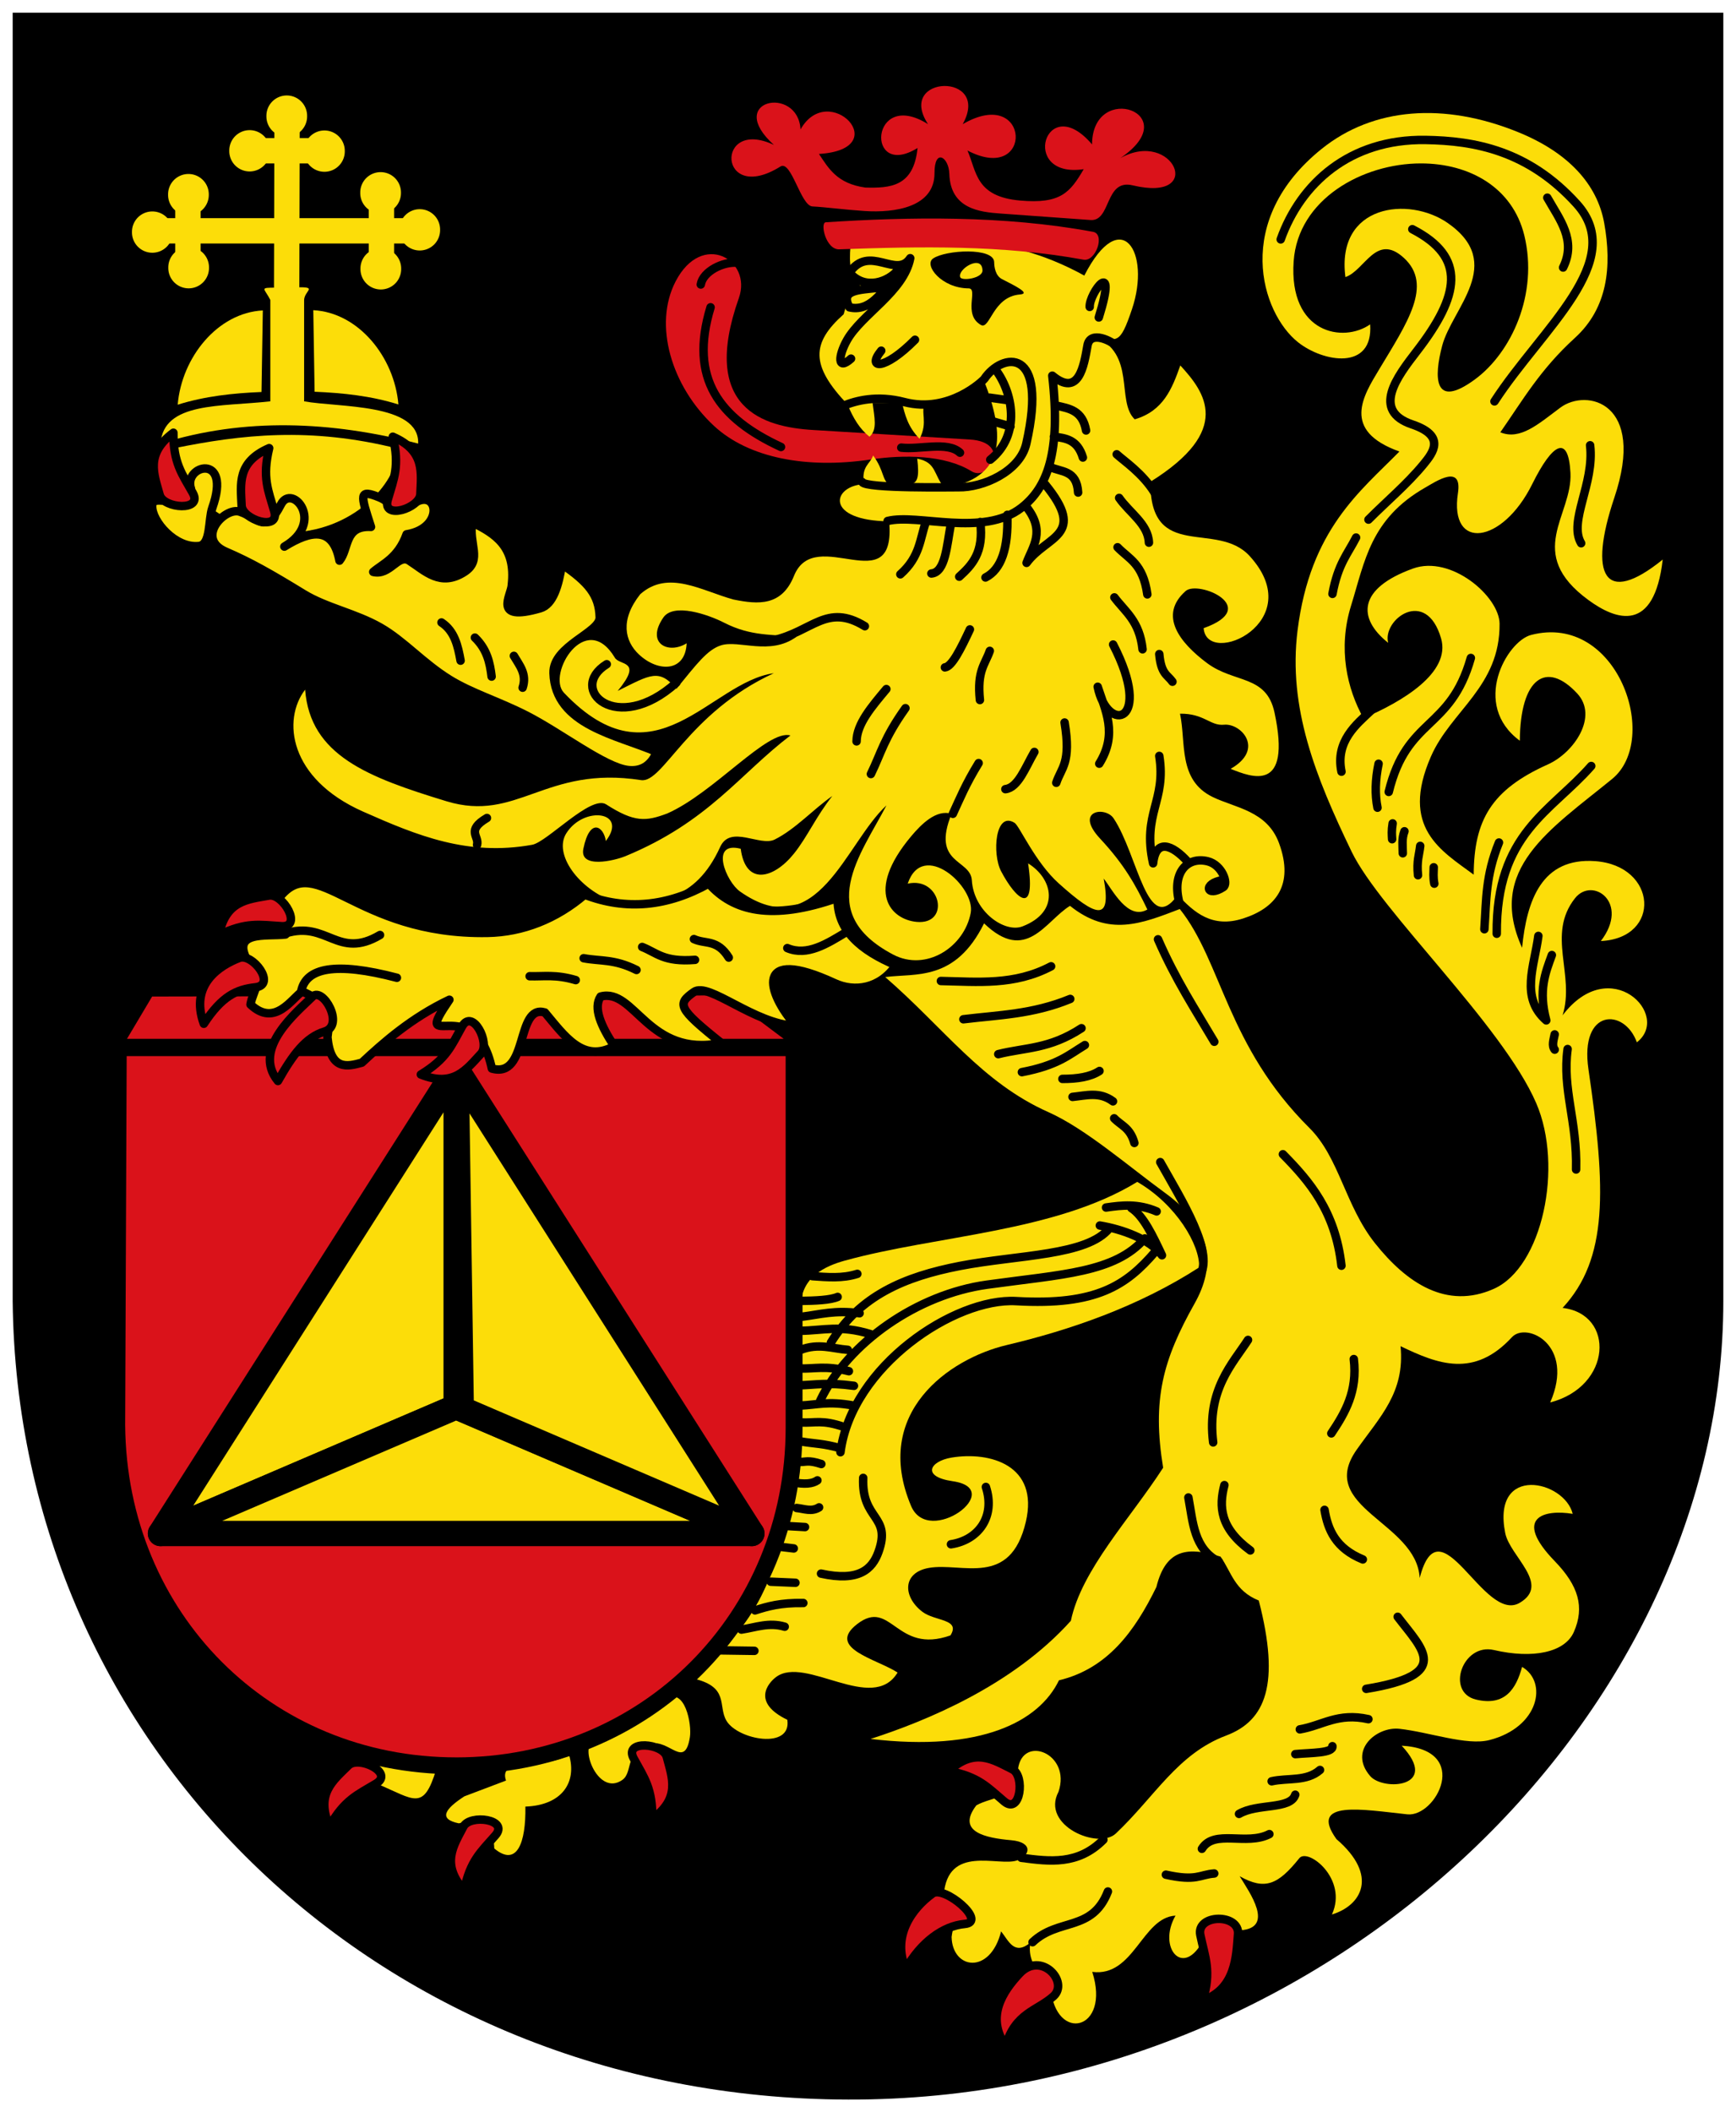 <svg xmlns:rdf="http://www.w3.org/1999/02/22-rdf-syntax-ns#" xmlns="http://www.w3.org/2000/svg" xmlns:cc="http://creativecommons.org/ns#" xmlns:xlink="http://www.w3.org/1999/xlink" xmlns:dc="http://purl.org/dc/elements/1.1/" height="500" width="411"><defs></defs><g transform="translate(0,28)"><path d="m3-25,405,0,0,305c0,97.02-91.86,187.92-204.57,188.99s-199.33-83.19-200.43-188.99z" fill="#000"></path><path d="M74.171,45.425,74.483,64.731c6.716,0.28,13.373,0.981,19.839,3.008-0.945-11.201-9.431-21.76-20.151-22.314z" fill="#fcdd09"></path><path d="m64,43c-1.416-2.833-2.776-2.906,1.427-2.906l5.651-0.094c3.922,0,1.001,0.904,0.922,3v24c8.123,1.49,27.355,0.419,27,10-20.68-5.313-41.073-6.225-61,0,0.728-9.909,14.216-8.676,26-10z" fill="#fcdd09"></path><path d="M41.35,78.08c15.625-3.157,31.991-5.129,52.878,0.133-0.212,8.555-11.179,19.9-26.373,19.846-15.193-0.053-26.053-10.586-26.505-19.979z" fill="#fcdd09"></path><path stroke-linejoin="round" d="m36.022,91.799c0.086-3.457,6.356,1.621,9.19-4.129-1.91-5.54,9.727-8.677,5.061,4.529-0.988,2.797-0.292,8.756-3.197,9.057-5.625,0.583-11.143-5.896-11.055-9.457z" stroke="#000" stroke-linecap="round" stroke-miterlimit="4" stroke-dasharray="none" stroke-width="2" fill="#fcdd09"></path><path stroke-linejoin="round" d="m56.8,93.131c4.49,1.513,5.95,5.58,9.723-1.732,2.629-5.093,10.601,4.245,0.799,9.99,6.461-4.015,11.542-4.676,13.053,3.33,2.301-2.806,1.054-8.342,7.459-7.992-2.466-7.622-3.035-9.073,2.131-6.926,2.303,0.976,4.033,3.672,7.238,1.943,6.339-5.239,8.541,5.196-0.942,6.738-1.993,5.62-5.735,7.016-7.895,8.901,3.972,0.946,5.887-4.365,8.524-2.664,3.778,2.437,7.397,6.334,13.066,2.664,4.365-2.826,0.904-6.693,1.851-11.721,5.382,2.661,10.395,5.693,9.369,14.762-0.05,2.448-4.814,8.897,6.705,5.575,3.071-0.886,4.353-5.303,5.166-10.435,6.219,4.273,8.795,7.25,8.939,12.566,0.099,3.641-11.13,6.719-10.935,13.196,0.371,12.342,15.117,14.613,24.443,18.68-1.45,3.494-3.959,4.63-6.894,4.262-5.522-0.692-15.95-8.805-24.003-12.913-6.674-3.405-13-5.266-18.243-8.522-6.255-3.884-10.774-9.137-16.314-12.305-5.913-3.381-12.807-4.648-18.192-7.95-7.729-4.74-12.665-7.536-18.381-9.99-7.347-3.153-0.217-10.652,3.33-9.457z" stroke="#000" stroke-linecap="butt" stroke-miterlimit="4" stroke-dasharray="none" stroke-width="2" fill="#fcdd09"></path><path d="m183.23,6.311c-11.81-10.664,5.703-14.218,6.296-3.67,6.653-11.79,22.544,4.683,4.359,5.801,2.28,3.401,4.276,7.024,10.994,7.959,5.835,0.141,11.44-0.154,12.351-9.369-12.408,7.669-11.255-14.274,2.481-5.64-7.681-11.724,15.108-12.377,8.207-0,16.153-9.399,16.922,14.493,1.13,6.237,2.194,5.046,1.901,10.916,12.475,11.845,9.526,0.837,11.789-1.841,15.047-7.427-15.38,2.318-9.052-18.848,1.97-5.861,0.089-15.145,22.446-7.361,6.673,3.261,12.565-7.085,20.321,10.594,2.944,6.426-6.65-1.595-5.048,8.56-9.967,8.207l-21.338-1.534c-4.905-0.353-11.846-1.105-12.098-9.402-0.121-3.986-3.531-6.147-3.509-0.188,0.03,8.105-9.389,9.47-16.586,8.993-4.818-0.32-9.371-0.94-12.309-1.079-2.795-0.133-5.001-11.061-7.581-9.453-14.819,9.24-15.572-11.735-1.539-5.107z" fill="#da121a"></path><path d="m174.93,42.54c3.206-9.048-8.723-15.997-14.982-3.918-5.314,10.256-0.998,24.797,9.057,34.162,8.176,7.615,21.942,10.249,37.106,7.986,7.867-1.174,17.565-1.129,23.916,2.793,4.161,2.569,9.665-6.91-0.441-7.524l-37.138-2.255c-11.671-0.709-26.792-5.065-17.517-31.246z" fill="#da121a"></path><path id="path3826" d="m77.253,22.36a4.529,4.262,0,1,1,-9.057,0,4.529,4.262,0,1,1,9.057,0z" transform="matrix(1.064,0,0,1.13,-9.488,-25.78)" fill="#fcdd09"></path><use xlink:href="#path3826" transform="translate(-8.789,8.21)" height="496" width="427" y="0" x="0"></use><use xlink:href="#path3826" transform="translate(8.917,8.288)" height="496" width="427" y="0" x="0"></use><use xlink:href="#path3826" transform="translate(22.218,18.148)" height="496" width="427" y="0" x="0"></use><use xlink:href="#path3826" transform="translate(22.268,36.147)" height="496" width="427" y="0" x="0"></use><use xlink:href="#path3826" transform="translate(31.483,26.92)" height="496" width="427" y="0" x="0"></use><use xlink:href="#path3826" transform="translate(-23.278,18.586)" height="496" width="427" y="0" x="0"></use><use xlink:href="#path3826" transform="translate(-23.227,35.881)" height="496" width="427" y="0" x="0"></use><use xlink:href="#path3826" transform="translate(-31.826,27.453)" height="496" width="427" y="0" x="0"></use><path d="M62.222,45.483,61.91,64.789c-6.716,0.28-13.372,0.981-19.839,3.008,0.945-11.201,9.431-21.76,20.151-22.314z" fill="#fcdd09"></path><path stroke-linejoin="round" d="m63.726,78.08c-7.684,3.337-6.728,8.532-6.527,13.586,0.135,3.376,9.13,6.203,7.725,1.332-1.442-5-2.87-7.934-1.199-14.918z" stroke="#000" stroke-linecap="round" stroke-miterlimit="4" stroke-dasharray="none" stroke-width="2" fill="#da121a"></path><path stroke-linejoin="round" d="m41.054,74.435c-6.716,5.007-4.597,9.845-3.244,14.719,0.904,3.256,10.307,3.949,7.825-0.472-2.548-4.537-4.61-7.067-4.581-14.247z" stroke="#000" stroke-linecap="round" stroke-miterlimit="4" stroke-dasharray="none" stroke-width="2" fill="#da121a"></path><path stroke-linejoin="round" d="m92.997,75.377c7.684,3.337,6.728,8.532,6.527,13.586-0.135,3.376-9.13,6.203-7.725,1.332,1.442-5,2.87-7.934,1.199-14.918z" stroke="#000" stroke-linecap="round" stroke-miterlimit="4" stroke-dasharray="none" stroke-width="2" fill="#da121a"></path><path d="m108.61,403.61c-4.867-1.013-3.318-3.377,1.332-6.393l9.856-3.729c-1.977-5.754,9.205-2.468,14.918-6.127,1.951,6.617-1.733,11.982-10.33,12.286,0.137,8.57-1.987,14.38-7.362,9.921-0.394-8.53-4.641-6.601-8.414-5.957z" fill="#fcdd09"></path><path d="m147.34,393.33c2.645-1.868,0.402-6.926,6.673-8.557,4.459-1.16,8.099,6.168,9.324-1.598,0.469-2.978-1.142-12.036-5.874-8.934-6.058,3.972-11.748,7.127-17.21,10.174-2.918,1.628,1.516,12.85,7.088,8.915z" fill="#fcdd09"></path><path d="m89.433,394.32c8.664,3.645,10.811,6.518,13.852-3.495-4.018-0.913-8.61-0.245-14.183-1.988z" fill="#fcdd09"></path><path d="m186.4,379.1c-8.51-4.101-4.537-8.725-2.664-10.123,6.955-5.189,22.851,8.762,28.77-1.066-4.939-3.204-16.959-5.74-9.59-11.455,8.099-6.28,9.187,7.269,22.11,2.664,2.442-3.937-3.669-3.306-6.66-5.594-4.672-3.575-4.757-9.301,1.598-10.389,7.796-1.335,19.245,4.75,22.909-10.922,3.131-13.39-8.467-16.685-17.582-15.184-5.114,0.842-7.257,4.504,0.266,5.594,12.961,1.878-5.699,15.716-9.856,5.861-9.288-22.014,8.97-34.859,22.643-38.094,14.852-3.513,31.168-9.081,45.553-18.381,0.226-5.254-5.383-14.874-14.651-20.246-19.42,11.927-47.571,12.659-69.261,18.647-4.793,1.323-10.114,3.93-10.389,10.389-0.615,14.434,0.004,33.421-1.865,43.155-4.323,22.515-7.793,31.509-23.975,45.286,9.123,1.951,6.089,6.53,8.258,10.123,2.709,4.488,15.457,6.863,14.385-0.266z" fill="#fcdd09"></path><path stroke-linejoin="round" d="m108,390c45,0,80-35,80-80v-90h-160l-0.369,89.306c0.369,45.69,35.369,80.69,80.369,80.69z" stroke="#000" stroke-linecap="butt" stroke-miterlimit="4" stroke-dasharray="none" stroke-width="4" fill="#da121a"></path><path stroke-linejoin="round" d="m38,335,70-30,0-80z" stroke="#000" stroke-linecap="round" stroke-miterlimit="4" stroke-dasharray="none" stroke-width="6" fill="#fcdd09"></path><path stroke-linejoin="round" d="m260.39,262.1c5.243,0.866,11.861,3.222,14.71,7.044-2.189-4.635-4.369-9.308-7.251-11.173m-5.994-0.133c3.75-0.547,7.534-0.974,11.98,0.917m-77.112,31.05c6.834-11.082,17.32-15.584,30.559-18.143,13.79-2.665,30.146-2.373,35.364-8.911m-68.454,40.773c6.635-13.843,23.085-25.143,39.46-27.418,17.88-2.483,30.27-2.816,37.386-10.958m2.405,3.212c-6.756,7.851-13.838,12.732-32.863,11.634-14.495-0.837-38.954,15.36-41.6,35.768m-9.715-35.814c3.843-0.041,7.316-0.204,9.049-0.948m-5.986-4.912c3.549,0.243,7.098,0.585,10.648-0.548m-13.045,10.138c4.211-0.523,7.725-1.605,13.578-0.815m-13.978,4.145c5.245-0.04,9.341-1.419,16.508,0.783m-16.508,3.745c4.277-1.655,7.548-0.292,11.181-0.016m-11.58,4.411c3.861,0.158,6.093-0.77,11.846,0.65m-11.846,3.346c4.015-0.086,6.471-0.756,13.045,0.117m-12.779,4.678c4.31-0.179,6.412-1.119,12.646-0.016m-12.512,4.011c3.685,0.175,4.975-0.713,10.248,1.05m-9.982,3.479c3.036,0.511,5.189,0.433,9.183,1.583m-9.849,3.212c1.695,0.125,2.049-0.554,5.32,0.517m-6.918,4.278c2.92,0.602,4.841,0.403,5.986-0.415m-4.92,6.542c1.773,0.169,3.547,0.982,5.32-0.149m-7.717,4.411,4.388,0.251m-5.853,4.678,3.189,0.384m-5.453,7.874,5.853,0.251m-9.582,6.542c2.96-0.949,6.048-1.843,11.447-1.747m-19.705,11.204,8.117,0.117m-3.07-5.03c3.358-0.516,6.564-1.797,10.248-0.682m47.625-33.083c2.293,6.972-1.699,12.559-8.266,13.57m-30.76,6.942c8.952,1.973,12.128-1.023,13.603-5.14,3.133-8.747-4.055-7.415-3.621-17.519" stroke="#000" stroke-linecap="round" stroke-miterlimit="4" stroke-dasharray="none" stroke-width="2" fill="none"></path><path stroke-linejoin="round" d="m38,335,140,0-70-30z" stroke="#000" stroke-linecap="round" stroke-miterlimit="4" stroke-dasharray="none" stroke-width="6" fill="#fcdd09"></path><path d="m30.066,217.9,155.47,0-13.668-10.266-135.85,0.26z" fill="#da121a"></path><path stroke-linejoin="round" d="m78.004,404.31c-3.356-7.676,0.881-10.83,4.469-14.394,2.397-2.381,10.911,1.673,6.565,4.284-4.46,2.681-7.504,3.857-11.034,10.11z" stroke="#000" stroke-linecap="round" stroke-miterlimit="4" stroke-dasharray="none" stroke-width="2" fill="#da121a"></path><path stroke-linejoin="round" d="m109.87,419.46c-5.546-6.279-2.478-10.579-0.154-15.071,1.553-3.001,10.898-1.749,7.562,2.067-3.425,3.918-5.962,5.97-7.408,13.004z" stroke="#000" stroke-linecap="round" stroke-miterlimit="4" stroke-dasharray="none" stroke-width="2" fill="#da121a"></path><path stroke-linejoin="round" d="m154.41,402.56c6.785-4.914,4.732-9.781,3.447-14.673-0.859-3.268-10.252-4.091-7.831,0.363,2.485,4.572,4.512,7.13,4.384,14.309z" stroke="#000" stroke-linecap="round" stroke-miterlimit="4" stroke-dasharray="none" stroke-width="2" fill="#da121a"></path><path d="m173.68,113.92c5.847,1.196,11.395,1.598,14.298-5.601,4.991-12.376,24.253,6.435,22.526-12.913-15.337-0.145-13.585-8.391-5.951-8.802-0.697-4.329,1.492-4.728,2.161-6.781,2.673,3.572,2.055,5.96,4.009,7.021l4.15-0.148c2.447-0.047,2.807-1.689,2.279-6.119,4.646,0.854,3.805,3.858,6.488,6.937,14.296-2.323,14.577-12.031,9.236-25.637-4.607,5.794-9.214,4.274-13.821,5.605-1.267,1.984,0.758,4.418-1.351,8.38-2.777-2.83-3.444-5.66-4.144-8.49h-6.975c0.42,3.421,1.198,6.369-0.735,8.003-2.337-1.857-3.833-4.356-5.21-7.658-8.824-9.265-8.535-14.515-0.902-21.331,0.745-2.845,1.954-5.225,3.953-6.816-2.399-1.746-2.688-5.22-2.343-9.212,18.208-1.843,35.793-3.939,55.361,6.875,8.7-16.953,15.833-5.582,11.302,7.911-2.943,8.763-3.52,7.494-9.041,6.404,10.159,4.133,5.186,15.379,9.673,19.713,6.795-1.969,8.867-7.312,10.795-12.758,5.855,6.361,12.514,15.311-7.087,27.549-0.103,19.083,15.733,9.009,23.531,17.595,14.135,15.564-10.16,26.491-10.922,17.049,13.873-4.935-1.283-11.435-4.262-8.791-6.461,5.733-1.456,12.181,5.061,17.049,6.491,4.848,14.061,2.719,15.983,11.721,4.088,19.143-5.405,15.322-10.389,13.319,8.153-4.636,2.489-10.848-1.56-10.444-3.29,0.328-4.691-2.692-10.428-2.609,1.478,6.815-0.545,15.681,7.725,19.713,5.294,2.581,12.892,3.246,15.717,10.922,3.66,9.947-0.82,15.389-8.524,17.848-7.304,2.331-11.581-1.424-15.451-5.594-7.185,10.162-9.376-9.403-15.184-18.114-1.961-2.941-9.43-1.894-3.197,4.795,5.78,6.201,8.415,11.011,11.188,16.783-4.655,2.668-8.286-4.734-10.343-7.335,1.909,10.37-1.69,9.196-10.657,1.131-5.584-5.022-9.267-13.572-10.433-14.308-4.59-2.895-5.362,7.338-3.197,11.455,3.471,6.599,8.314,10.913,6.393-1.865,5.881,3.615,7.654,11.444-1.332,14.918-4.183,1.617-11.529-3.446-11.988-10.922-0.311-5.067-9.678-3.771-4.795-15.717-3.615-1.15-7.195,2.469-9.59,5.328-11.042,13.182-4.741,19.696,1.332,20.246,8.071,0.73,5.724-10.81-2.131-9.057,3.582-10.539,16.077,0.761,14.918,6.926-1.527,8.118-10.586,13.973-18.381,9.856-18.76-9.908-7.673-23.612-1.566-35.306-9.737,8.956-16.282,33.329-34.663,20.388-3.332-2.345-7.275-12.025,0.156-10.123,1.173,8.878,7.829,7.104,12.612,1.144,3.164-3.943,5.222-8.774,9.076-13.632-4.529,3.144-8.724,7.854-13.646,10.306-3.495,1.741-10.464-3.595-12.904,1.758-5.927,13.005-15.214,13.558-25.098,12.964-8.367-2.943-14.45-11.277-11.325-16.21,4.176-6.591,14.718-5.164,9.352,1.837-0.471-3.41-3.774-5.711-5.317,1.82-0.985,4.808,7.303,2.863,9.977,1.759,19.637-8.107,27.044-19.436,39.043-28.562-5.376-1.57-18.11,13.605-29.164,18.466-5.042,1.89-7.737,2.168-14.473-2.16-3.576-2.298-13.967,8.932-17.512,9.571-15.22,2.743-27.154-2.151-40.018-7.85-17.628-7.811-19.156-21.8-13.729-28.867,1.185,15.576,14.878,20.737,33.441,26.405,16.849,5.144,23.322-8.52,46.085-4.997,5.235,0.81,11.036-15.908,31.434-25.307-15.17,2.109-28.163,27.27-49.691,4.62-4.11-4.324,5.122-19.756,12.025-8.344,1.068,2.014,6.836,0.504,0.705,7.919,7.741-3.857,9.782-5.37,13.909-0.498,4.719-5.763,7.29-9.275,10.574-10.3,4.248-1.326,11.568,2.507,17.798-1.986-5.619-0.661-10.652-0.08-17.052-3.353-3.815-1.951-11.991-4.777-14.425-1.235-4.235,6.162,1.223,8.783,5.522,6.095-0.292,6.797-6.705,6.94-11.291,2.645-3.361-3.148-4.527-8.159,0.31-14.267,6.624-5.877,14.538-0.797,22.097,1.271z" fill="#fcdd09"></path><path d="m198.7,31.022c19.27-0.695,38.57-1.077,57.828,2.449,2.898,0.53,5.182-6.05,2.26-6.593-21.294-3.956-43.791-3.53-63.291-2.26-1.397,0.091,0.003,6.52,3.202,6.404z" fill="#da121a"></path><path stroke-linejoin="round" d="m66.086,184.54c8.916-11.459,17.825,8.854,49.352,8.288,8.287-0.149,16.236-3.281,22.981-9.041,9.795,3.78,19.59,2.818,29.385-2.637,5.728,6.526,14.864,8.914,30.515,3.391-0.212,7.723,5.521,12.475,13.802,15.952-3.801,5.586-9.837,6.4-14.555,4.216-19.137-8.856-16.135,2.264-9.125,10.153-9.982-0.421-20.65-10.54-24.149-8.043-3.97,2.833-3.988,3.723,6.485,12.077-17.429,3.521-20.436-13.164-28.59-10.998-1.769,2.693,0.063,6.93,3.242,11.743-7.397,4.066-11.775-2.438-16.428-7.976-6.955-2.052-3.786,15.747-12.55,13.277-4.067-18.92-19.44-2.562-10.054-16.291-9.083,4.314-15.681,10.196-20.72,14.894-3.495,0.962-7.392,1.898-8.159-6.009,1.318-8.61-2.339-8.867-5.917-10.879-2.439,1.545-6.478,8.649-12.295,3.124,0.519-3.265,3.649-6.53-0.377-9.795-4.769-7.884,4.252-6.243,8.665-6.781z" stroke="#000" stroke-linecap="round" stroke-miterlimit="4" stroke-dasharray="none" stroke-width="2" fill="#fcdd09"></path><path d="m232.98,190.57c9.984,9.62,14.492-0.542,20.343-4.144,9.167,7.339,16.827,4.276,25.994,0.753,9.959,12.419,11.124,32.386,30.698,51.833,7.065,7.019,8.435,18.363,15.523,27.286,7.412,9.332,16.898,15.801,28.143,10.782,11.459-5.114,16.525-28.889,10.024-43.94-7.982-18.478-36.936-45.505-43.701-59.524-8.573-17.764-15.085-34.139-12.809-52.366,2.993-23.965,14.892-32.967,24.12-42.37-13.856-4.95-8.557-13.187-4.795-19.446,6.587-10.96,12.825-19.979,5.861-26.373-6.599-6.059-9.249,2.983-13.852,4.529-2.247-17.209,14.996-19.229,24.241-12.787,13.741,9.575,1.018,20.148-1.332,29.036-1.973,7.465-2.062,15.162,7.725,7.992,8.683-6.361,15.089-20.28,11.721-34.098-2.758-11.316-12.923-17.056-24.508-17.049-13.851,0.008-29.089,8.51-30.102,23.176-1.185,17.147,11.802,19.379,18.114,14.918,0.751,11.047-11.109,8.964-17.049,4.262-8.798-6.965-15.558-28.848,5.594-45.819,12.244-9.823,28.959-11.02,46.352-3.996,12.024,4.856,18.859,12.389,20.512,21.578,1.862,10.347,0.792,20.143-6.926,27.172-8.26,7.522-12.34,14.719-17.668,22.359,4.735,1.946,9.034-1.995,14.205-5.842,6.217-4.626,20.389-1.291,12.787,21.311-6.163,18.323-2.423,25.891,11.455,14.651-2.029,17.566-11.039,14.381-17.582,9.59-15.223-11.148-3.744-19.994-4.262-30.102-0.471-9.191-4.213-7.12-9.057,2.664-7.041,14.221-19.68,15.874-17.582,2.131,1.07-7.012-5.168-2.793-7.725-1.332-12.986,7.42-14.294,17.364-17.582,27.971-3.162,10.199-0.948,19.65,2.93,26.639,9.108-3.882,20.758-10.744,18.381-18.914-3.548-12.196-13.971-4.44-12.52,1.066-7.373-5.861-7.125-12.889,5.861-17.582,9.049-3.27,20.457,6.619,20.512,13.053,0.127,14.909-11.495,20.56-16.25,31.434-7.383,16.884,2.459,22.293,10.123,27.971,0.079-12.895,4.152-20.081,17.582-26.106,6.14-2.755,12.007-11.305,6.926-16.783-7.339-7.914-13.488-3.619-13.586,11.188-11.581-8.524-3.118-23.537,2.664-25.041,20.433-5.314,30.753,24.664,19.18,34.098-14.746,12.02-29.761,21.306-21.311,39.958,1.113-11.238,4.665-21.431,17.315-20.512,14.711,1.069,15.766,18.22,1.332,18.914,6.965-9.099-1.992-15.377-6.127-10.123-6.798,8.637,0.084,18.091-2.93,27.704,11.296-14.853,25.839-0.01,17.582,6.393-2.926-8.162-13.579-8.082-11.455,6.393,4.186,28.526,4.667,44.81-6.127,56.475,12.466,1.448,11.709,18.595-2.93,22.377,5.968-13.688-5.64-19.158-9.057-15.451-8.972,9.735-17.582,6.369-26.373,2.131,1.064,10.985-4.863,16.665-10.389,24.508-9.665,13.717,14.205,17.1,14.918,30.368,4.826-18.668,15.14,10.96,23.709,5.861,7.39-4.398-2.369-10.979-3.463-16.516-3.229-16.341,14.038-12.471,15.983-4.529-6.747-1.131-14.292,0.833-4.262,11.188,5.636,5.819,7.133,10.886,4.529,16.783-2.14,4.846-9.715,6.4-18.914,4.262-7.429-1.727-11.477,9.981-4.262,11.721,6.933,1.672,9.531-2.619,10.922-7.725,6.12,3.556,4.066,14.287-7.725,17.315-5.385,1.383-14.237-1.883-21.311-2.664-5.389-0.595-12.194,5.078-6.926,11.188,3.105,3.601,16.707,2.704,7.459-7.192,16.626,0.949,8.113,16.969,1.332,16.25-10.456-1.109-23.511-3.518-16.783,5.861,10.11,8.68,5.894,15.741-1.066,17.848,3.862-8.448-5.692-15.853-7.725-13.319-5.016,6.25-8.091,7.65-14.119,4.262,2.328,3.804,8.329,12.181,0.266,12.787-5.856,0.44-8.589-1.183-8.791,2.131-4.724,9.475-11.045,2.043-6.66-5.594-7.929,0.418-9.823,14.596-19.713,13.319,4.461,13.897-8.739,16.974-9.856,3.729,1.079-1.323-5.945-3.874-4.795-10.656-3.821,3.144-5.127-0.418-6.926-2.664-2.575,10.312-11.544,9.041-11.721,1.332,0.456-3.934,3.03-7.929-1.865-9.856,0.881-12.158,12.897-6.766,17.315-8.258,3.158-1.066,3.983-4.321-1.332-4.795-5.941-0.53-13.111-1.918-8.258-8.258,3.771-2.137,8.955-1.293,9.856-8.524,1.037-8.317,12.675-3.748,9.59,5.328-4.232,7.977,9.456,13.765,13.586,9.856,9.275-8.779,14.609-18.853,26.106-23.176,9.365-3.521,12.851-12.143,7.725-31.967-5.8-2.351-6.457-6.759-9.057-10.389-7.451-2.295-12.896-2.103-15.184,7.192-5.126,10.493-11.596,19.344-23.065,22.084-4.686,9.737-18.403,16.981-44.598,13.879,12.988-4.191,33.628-12.599,47.417-27.971,2.516-12.076,14.049-24.153,21.844-36.229-2.634-16.137-0.071-25.519,7.459-38.893,4.942-8.776,4.415-17.838-6.926-26.106-8.795-6.411-18.952-15.286-27.704-19.18-15.793-7.026-24.685-19.896-38.626-31.967,7.271-0.941,16.583,1.071,23.403-12.715z" fill="#fcdd09"></path><path stroke-linejoin="round" d="M178,335,109.2,305.48,108,225z" stroke="#000" stroke-linecap="round" stroke-miterlimit="4" stroke-dasharray="none" stroke-width="6" fill="#fcdd09"></path><path stroke-linejoin="round" d="m51.844,193.35c1.567-8.23,6.845-8.439,11.819-9.353,3.323-0.611,8.058,7.543,2.997,7.244-5.195-0.308-8.371-1.056-14.816,2.109z" stroke="#000" stroke-linecap="round" stroke-miterlimit="4" stroke-dasharray="none" stroke-width="2" fill="#da121a"></path><path stroke-linejoin="round" d="m48.254,214.34c-3.424-9.371,3.842-13.828,8.385-15.578,3.153-1.214,8.879,6.388,3.84,6.945-4.497,0.496-7.932,2.078-12.225,8.633z" stroke="#000" stroke-linecap="round" stroke-miterlimit="4" stroke-dasharray="none" stroke-width="2" fill="#da121a"></path><path stroke-linejoin="round" d="m65.805,227.89c-6.287-7.676,4.61-16.424,8.198-19.989,2.397-2.381,7.689,6.812,2.836,8.28-4.46,1.349-7.504,5.456-11.034,11.709z" stroke="#000" stroke-linecap="round" stroke-miterlimit="4" stroke-dasharray="none" stroke-width="2" fill="#da121a"></path><path stroke-linejoin="round" d="m99.636,226.35c7.779,3.11,10.796-1.226,14.244-4.926,2.304-2.472-2.02-10.852-4.491-6.425-2.537,4.544-3.616,7.623-9.753,11.351z" stroke="#000" stroke-linecap="round" stroke-miterlimit="4" stroke-dasharray="none" stroke-width="2" fill="#da121a"></path><path stroke-linejoin="round" d="m224.62,391.22c6.191-5.644,10.539-2.645,15.067-0.393,3.025,1.505,1.922,10.869-1.947,7.593-3.971-3.363-6.064-5.867-13.12-7.201z" stroke="#000" stroke-linecap="round" stroke-miterlimit="4" stroke-dasharray="none" stroke-width="2" fill="#da121a"></path><path stroke-linejoin="round" d="m214.45,438.07c-3.356-7.676,1.414-14.293,6.334-17.857,2.736-1.982,13.042,6.734,7.631,7.214-5.184,0.46-10.434,4.39-13.965,10.643z" stroke="#000" stroke-linecap="round" stroke-miterlimit="4" stroke-dasharray="none" stroke-width="2" fill="#da121a"></path><path stroke-linejoin="round" d="m238.09,456.3c-4.752-6.899-0.648-12.923,3.255-17.112,5.13-5.507,11.829,1.969,8.058,5.358-3.871,3.478-9.033,3.879-11.313,11.754z" stroke="#000" stroke-linecap="round" stroke-miterlimit="4" stroke-dasharray="none" stroke-width="2" fill="#da121a"></path><path stroke-linejoin="round" d="m284.71,445.54c7.927-2.71,7.986-10.642,8.394-15.683,0.403-4.974-9.935-4.784-8.926,0.184,1.036,5.1,2.758,8.671,0.532,15.499z" stroke="#000" stroke-linecap="round" stroke-miterlimit="4" stroke-dasharray="none" stroke-width="2" fill="#da121a"></path><path stroke-linejoin="round" d="m368.08,220.47c-0.758-0.952-0.261-2.323-0.008-3.612m5.069,31.982c0.292-11.428-3.321-19.042-2.006-28.519m-31.559-39.144c-0.311-1.557-0.159-2.651-0.141-3.878m-9.849-6.644c-0.06-1.046-0.158-2.014,0.125-3.745m2.405,7.075c-0.026-1.781-0.292-3.429,0.392-5.21m3.204,10.405c-0.351-3.447,0.289-4.759,0.525-6.942m31.168,25.84c-1.572,4.251-3.212,8.447-1.324,15.466-6.214-5.431-2.806-12.837-1.873-19.995m-38.086-30.353c-0.624-3.113-0.538-6.581,0.259-10.405m25.048,39.175c0.479-7.008,0.263-12.66,3.455-20.528m-0.525,21.593c-0.184-23.778,12.848-28.869,22.369-39.708m-59.131,1.348c-1.502-7.24,3.62-11.275,6.918-14.401m4.27,19.196c4.325-17.755,14.556-14.488,19.439-31.716m-32.758-15.168c1.323-7.142,3.613-9.445,5.586-13.335m53.286,1.348c-3.071-5.211,3.2-14.075,2.123-23.192m-52.471,17.597c4.351-4.373,9.129-8.36,13.053-13.12,2.272-2.756,5.295-6.704-2.713-9.41-9.694-3.276-3.554-11.308,1.077-17.311,10.182-13.197,11.913-22.234-1.036-28.903m-31.16,2.413c4.675-13.167,16.297-23.814,34.253-23.539,11.659,0.178,24.368,2.488,35.812,15.12,12.229,13.499-8.269,29.517-19.459,46.764m16.25-31.686c3.214-6.502-0.845-11.387-3.737-16.532m-102.55,217.92c1.664,1.744,3.758,2.197,4.787,5.845m-14.644-10.906c3.194-0.317,6.388-1.323,9.582,1.05m-11.98-5.312c3.559,0.004,6.641-0.468,8.783-1.88m-18.373,0.282c8.512-1.63,11.105-4.106,14.91-6.409m-20.504,2.147c6.408-1.603,12.074-1.157,19.705-6.143m-27.963-2.115c8.287-1.022,16.347-1.131,25.299-4.811m-30.627-4.247c8.699,0.175,17.399,1.114,26.098-3.479m38.634,17.864c-4.528-7.675-9.184-14.74-13.327-24.257m9.598,79.932c4.321-5.167-4.3-18.653-9.065-27.187m12.528,66.347c-1.567-12.403,4.614-18.656,8.25-24.257m22.118-17.566c-1.478-12.985-7.615-20.025-13.86-26.388m11.463,66.08c3.265-4.871,6.241-9.935,5.32-17.597m2.139,47.433c-6.422-2.637-8.274-6.988-9.065-11.737m-17.574,9.606c-7.221-5.302-7.451-10.406-6.135-15.466m-1.324,18.13c-5.935-3.11-6.106-9.324-7.2-15.2m42.097,45.302c20.492-3.355,13.373-9.289,7.451-17.065m-24.234,32.515c3.758-0.35,8.995-0.207,8.783-1.88m-7.717-3.98c5.338-0.905,9.005-4.039,16.242-2.413m-22.91,14.7c3.828-0.856,8.264,0.111,11.447-2.68m-19.172,10.405c4.356-2.564,12.181-0.958,13.312-4.544m-22.102,12.802c2.942-4.734,10.513-0.66,15.976-3.479m-24.5,9.606c7.27,1.619,7.965-0.022,11.447-0.282m-43.014,16.265c6.124-5.807,14.113-2.408,17.84-12.003m-20.504-7.976c6.71,0.881,13.422,1.774,19.439-4.278" stroke="#000" stroke-linecap="round" stroke-miterlimit="4" stroke-dasharray="none" stroke-width="2" fill="none"></path><path stroke-linejoin="round" d="m201.48,56.899c-3.316,2.987-3.022-0.674-0.96-4.361,3.446-6.161,13.424-11.433,14.979-19.421-3.264,4.983-9.694-3.44-14.396,3.438,3.836,4.34,9.342,2.01,11.476-0.613-3.691,5.672-6.873,9.89-11.476,8.806-2.301-4.184,2.185-4.08,7.238-4.662m0.296,14.928c-3.555,4.33,0.656,4.82,7.992-2.591m41.36-7.77c-0.18-3.204,6.795-12.427,2.152,2.495m-56.025,38.945c0.711,1.616,21.892,1.226,22.812,1.247,5.698,0.126,14.542-3.686,16.052-10.324,5.31-23.347-5.812-21.495-9.945-15.317-0.223,0.333-8.275,8.261-18.925,5.477-6.506-1.701-11.504-0.333-14.434,0.881m34.579-1.93,4.413,0.612m-3.471,5.039,4.036,1.177m-4.789,7.865c7.36-5.889,5.409-16.125,1.022-21.615m-25.321,36.12c7.146-1.808,22.642,3.927,31.705-3.151,6.042-4.719,9.376-12.978,7.282-31.253,6.268,5.184,7.469-2.224,8.331-7.139,0.644-3.673,5.806-1.115,7.388,0.526m-14.773,13.704c3.037,0.681,6.209,1.108,7.05,5.886m-7.615,1.46c2.763,0.378,5.565,0.654,6.862,4.944m-7.803,2.214c2.625,1.303,6.351,0.625,6.673,6.074m-7.803-1.93c10.02,12.251,0.394,12.041-4.402,18.579,1.483-3.93,4.524-7.468-0.038-13.258m-9.687,16.718c3.745-1.911,5.44-6.896,5.166-14.834m-11.382,14.646c3.047-2.755,5.873-5.76,4.978-12.951m-11.571,12.197c3.328-0.288,3.647-6.596,4.601-11.632m-11.947,11.82c4.723-4.191,4.594-8.383,6.108-12.574m-34.37-17.568c-14.6-6.76-21.83-16.135-16.67-33.063m6.216-10.548c-3.213-0.284-7.998,2.005-8.532,5.153m47.468,38.615c4.297,0.538,10.935-1.569,13.895,1.198m37.108,0.377c1.726,1.587,6.099,4.471,8.945,9.053m-8.368,1.272c2.419,3.504,6.881,6.191,7.05,10.595m-7.427,1.084c2.685,2.803,6.02,3.826,7.05,11.16m-7.803,0.707c2.595,3.448,5.941,5.582,6.673,12.29m7.078,7.676c-1.167-1.65-2.696-1.763-3.122-6.546m-14.208,25.948c4.418-7.118,1.456-12.533-0.369-18.211,2.312,11.229,13.316,8.748,3.651-9.998m-13.454,32.729c1.181-3.615,3.565-4.625,1.964-14.269m-20.047-5.321c-0.734-6.906,1.227-8.421,2.341-11.632m46.823,49.87c-3.614-3.989-7.521-5.543-8.156,0.417-2.635-11.865,3.177-14.689,1.455-25.423m4.629,34.236c-1.571-6.819,2.123-10.448,6.822-9.298,3.434,0.84,4.976,5.291,3.711,6.118-3.958,2.589-5.02-0.893-0.092-1.671m-51.504-21.52c3.03-0.334,4.764-5.206,6.862-8.806m-131.94,21.992c0.551-2.073-2.667-3.393,2.341-6.358m110.3-0.988c1.7-3.667,2.988-6.922,6.108-12.009m-7.992-22.651c1.657-0.153,3.769-4.397,5.92-8.995m-85.975,8.241c-9.503,5.866,2.361,17.12,16.468,4.379m46.069,21.615c2.421-4.941,3.061-8.398,8.18-15.588m-31.349-16.058c9.319-2.057,12.678-8.89,21.742-3.344m-1.964,27.266c0.023-4.128,3.61-8.257,7.05-12.385m-23.446,61.314c4.704,1.983,9.407-1.024,14.111-3.878m-36.221,1.747c2.75,1.262,5.5-0.031,8.25,4.38m-20.504-2.515c3.471,1.366,5.125,3.64,12.512,3.048m-26.365-0.384c4.061,0.763,7.189,0.125,12.512,2.781m-25.299,1.481c3.424,0.099,6.142-0.482,10.914,0.917m-68.707-11.06c9.854-3.069,12.364,6.302,22.369,0.384m-18.639,13.202c1.173-5.386,7.973-6.922,22.635-3.079m27.696-76.198c1.317,2.261,3.146,4.317,2.072,7.535m-11.3-11.86c2.872,2.766,3.56,5.969,3.956,9.23m-11.867-12.809c3.105,2.055,3.879,5.508,4.521,9.041" stroke="#000" stroke-linecap="round" stroke-miterlimit="4" stroke-dasharray="none" stroke-width="2" fill="none"></path><path d="m241.46,41.709c2.644-0.218-1.081-2.019-4.237-3.636-1.557-0.798-1.839-2.869-1.852-4.013-0.042-3.559-11.514-2.905-14.46-0.873-2.256,1.556,1.988,7.035,8.411,7.079,2.386,0.016-1.448,6.17,2.898,8.651,2.183,1.246,2.757-6.674,9.24-7.208z" fill="#000"></path><path d="m227.33,37.615c0.371,0.967,5.313,0.273,5.274-1.601-0.082-3.952-6-0.289-5.274,1.601z" fill="#fcdd09"></path><path stroke-linejoin="miter" d="m61.7,7.684,12.992,0m-30.204,12.684,0,12.992m45.819-13.258,0,12.992m-51.392-6.45,58.197,0m-29.152-23.63-0.094,37.252" stroke="#fcdd09" stroke-linecap="butt" stroke-miterlimit="4" stroke-dasharray="none" stroke-width="6" fill="none"></path></g></svg>